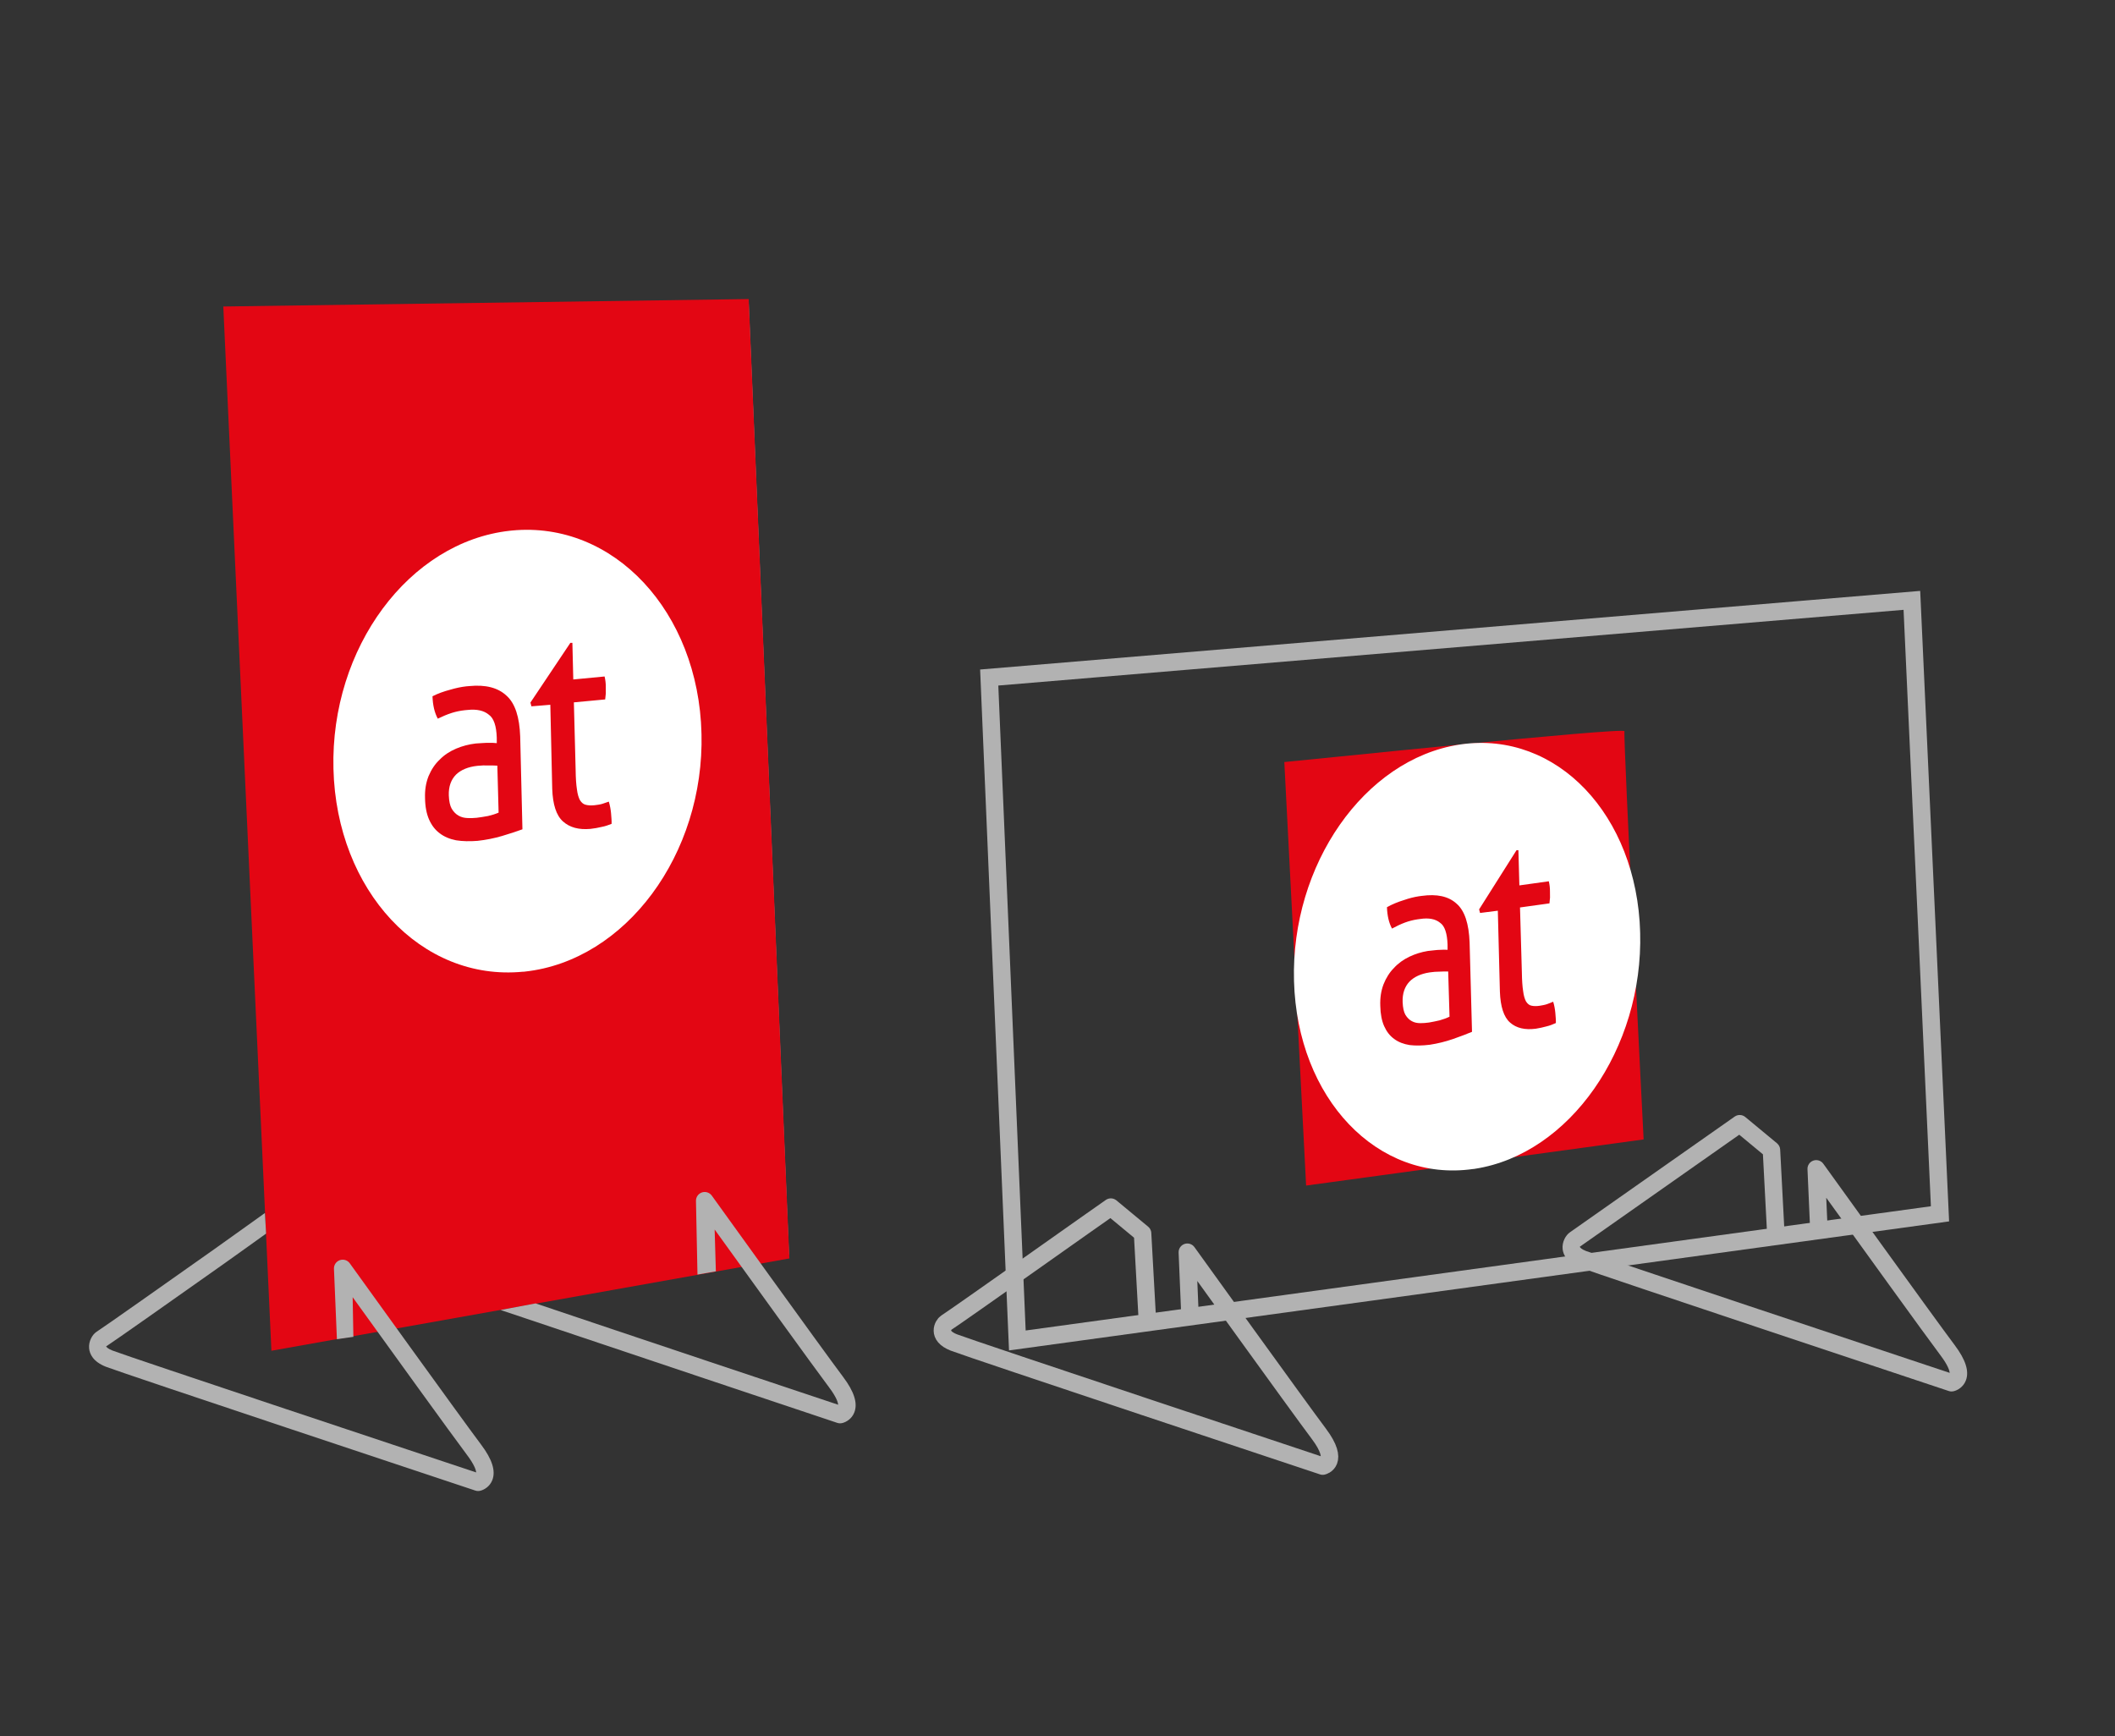 <?xml version="1.0" encoding="utf-8"?>
<!-- Generator: Adobe Illustrator 19.2.0, SVG Export Plug-In . SVG Version: 6.00 Build 0)  -->
<svg xmlns="http://www.w3.org/2000/svg" xmlns:xlink="http://www.w3.org/1999/xlink" version="1.1" id="Ebene_1" x="0px" y="0px" viewBox="0 0 179.667 147.5" enable-background="new 0 0 179.667 147.5" xml:space="preserve">
<rect x="0" y="0" width="179.667" height="147.5" fill="#333333" stroke="none"/>
<g>
	<g>

			<line fill="#B2B2B2" stroke="#B2B2B2" stroke-width="0.85" stroke-miterlimit="10" x1="63.167" y1="25.521" x2="66.601" y2="106.617"/>
	</g>
	<polygon fill="#e30613" points="18.969,26.037 63.601,25.405 67.057,106.903 23.056,114.745  "/>
</g>
	<g>
	<g enable-background="new    ">
		<defs>
			<polygon id="SVGID_1_" enable-background="new    " points="28.986,84.261 26.933,44.581 58.926,43.362 60.236,80.808    "/>
		</defs>
		<clipPath id="SVGID_2_">
			<use xlink:href="#SVGID_1_" overflow="visible"/>
		</clipPath>
		<g clip-path="url(#SVGID_2_)" class="type default">
			<path fill="#FFFFFF" d="M37.189,61.05c-0.278-0.514-0.426-1.157-0.449-1.904c0.46-0.235,0.974-0.418,1.539-0.566     c0.459-0.135,0.903-0.229,1.341-0.278c0.088-0.008,0.178-0.019,0.26-0.022c1.366-0.13,2.416,0.13,3.148,0.817     c0.736,0.657,1.103,1.827,1.161,3.459l0.191,7.892c-0.48,0.176-1.047,0.364-1.734,0.568c-0.683,0.2-1.371,0.336-2.079,0.413     c-0.675,0.053-1.284,0.039-1.823-0.047c-0.538-0.103-1.016-0.306-1.388-0.593c-0.396-0.296-0.683-0.671-0.907-1.172     c-0.209-0.47-0.332-1.085-0.342-1.807c-0.025-0.708,0.076-1.314,0.299-1.88c0.239-0.566,0.551-1.036,0.956-1.411     c0.384-0.395,0.859-0.699,1.388-0.925c0.529-0.224,1.081-0.366,1.666-0.436c0.431-0.021,0.796-0.062,1.072-0.053     c0.295-0.013,0.521,0.008,0.713,0.024l-0.002-0.476c-0.032-0.971-0.246-1.64-0.67-1.938c-0.414-0.351-1.023-0.49-1.801-0.406     c-0.083,0.003-0.163,0.013-0.244,0.022c-0.386,0.042-0.743,0.117-1.1,0.228C37.975,60.69,37.579,60.86,37.189,61.05      M50.151,70.413c-0.986,0.087-1.757-0.119-2.329-0.635c-0.573-0.514-0.864-1.446-0.911-2.762l-0.162-7.146l-1.606,0.132     l-0.083-0.321l3.393-5.073l0.171,0.003l0.076,3.109l2.66-0.254c0.065,0.282,0.108,0.586,0.101,0.924l0.002,0.52l-0.053,0.506     l-2.66,0.249L48.9,65.4c0.008,0.685,0.044,1.239,0.109,1.648c0.05,0.417,0.146,0.718,0.26,0.928     c0.126,0.199,0.289,0.344,0.477,0.386c0.215,0.057,0.456,0.073,0.766,0.04c0.226-0.03,0.45-0.053,0.656-0.117     c0.186-0.062,0.378-0.122,0.55-0.188c0.093,0.303,0.159,0.651,0.189,0.978c0.029,0.352,0.057,0.659,0.047,0.91     c-0.273,0.109-0.548,0.206-0.837,0.259C50.807,70.319,50.476,70.378,50.151,70.413 M43.298,45.088     c-8.543,0.948-15.23,9.941-14.972,20.22c0.257,10.356,7.461,18.077,16.097,17.238c0.061,0.004,0.128-0.005,0.192-0.014     c8.525-0.941,15.231-9.946,14.976-20.225c-0.259-10.353-7.461-18.069-16.099-17.24C43.427,45.074,43.365,45.083,43.298,45.088"/>
			<path fill="#FFFFFF" d="M40.547,65.057c-0.786,0.085-1.392,0.341-1.805,0.741c-0.419,0.423-0.641,1.005-0.616,1.771     c0.019,0.494,0.101,0.878,0.248,1.134c0.166,0.272,0.362,0.463,0.574,0.581c0.246,0.144,0.492,0.193,0.768,0.208     c0.262,0.009,0.523,0.005,0.781-0.023c0.312-0.036,0.639-0.094,0.965-0.152c0.326-0.075,0.634-0.172,0.894-0.286l-0.107-3.99     c-0.21-0.023-0.469-0.011-0.779-0.017c-0.312-0.01-0.57-0.003-0.799,0.023C40.631,65.049,40.588,65.049,40.547,65.057"/>
			<path fill="#e30613" d="M112.002,59.499c-0.333-0.617-0.511-1.388-0.538-2.285c0.552-0.282,1.169-0.501,1.847-0.679     c0.551-0.162,1.084-0.275,1.609-0.334c0.105-0.01,0.213-0.023,0.312-0.027c1.639-0.156,2.899,0.156,3.778,0.981     c0.884,0.789,1.324,2.192,1.393,4.151l0.229,9.471c-0.576,0.211-1.256,0.436-2.08,0.682c-0.82,0.24-1.645,0.403-2.495,0.496     c-0.81,0.064-1.54,0.047-2.187-0.057c-0.646-0.124-1.219-0.367-1.666-0.711c-0.475-0.355-0.82-0.805-1.089-1.406     c-0.251-0.564-0.399-1.302-0.41-2.168c-0.03-0.849,0.091-1.577,0.358-2.257c0.287-0.679,0.662-1.244,1.148-1.694     c0.461-0.474,1.031-0.839,1.665-1.11c0.635-0.269,1.297-0.44,1.999-0.523c0.518-0.026,0.955-0.075,1.286-0.064     c0.354-0.015,0.625,0.009,0.856,0.029l-0.002-0.571c-0.038-1.165-0.295-1.967-0.804-2.325c-0.497-0.422-1.227-0.588-2.162-0.487     c-0.099,0.004-0.196,0.015-0.293,0.026c-0.463,0.05-0.891,0.14-1.32,0.273C112.945,59.067,112.469,59.271,112.002,59.499      M127.556,70.734c-1.183,0.104-2.109-0.143-2.795-0.762c-0.688-0.617-1.037-1.736-1.094-3.315l-0.194-8.575l-1.927,0.159     l-0.1-0.385l4.072-6.088l0.206,0.004l0.091,3.73l3.192-0.304c0.078,0.338,0.129,0.703,0.122,1.108l0.002,0.624l-0.063,0.608     l-3.192,0.299l0.178,6.883c0.009,0.822,0.052,1.487,0.131,1.978c0.06,0.501,0.175,0.861,0.312,1.114     c0.151,0.238,0.347,0.413,0.572,0.464c0.258,0.068,0.547,0.088,0.92,0.048c0.271-0.036,0.54-0.064,0.788-0.141     c0.224-0.074,0.454-0.146,0.66-0.225c0.112,0.363,0.191,0.782,0.227,1.174c0.034,0.422,0.068,0.791,0.056,1.092     c-0.327,0.131-0.657,0.247-1.005,0.311C128.343,70.621,127.946,70.692,127.556,70.734 M119.333,40.345     c-10.251,1.138-18.276,11.93-17.967,24.264c0.309,12.427,8.953,21.692,19.317,20.686c0.074,0.005,0.153-0.007,0.231-0.017     c10.23-1.13,18.278-11.935,17.971-24.27c-0.311-12.424-8.953-21.682-19.319-20.688C119.488,40.328,119.413,40.338,119.333,40.345     "/>
		</g>
	</g>
</g>
	<path fill="#e30613" d="M109.102,64.734c0.494-0.021,29.017-3.002,28.895-2.617c-0.122,0.385,1.628,34.675,1.628,34.675  l-28.672,3.92L109.102,64.734z"/>
	<g>
	<g enable-background="new    ">
		<defs>
			<polygon id="SVGID_3_" enable-background="new    " points="110.608,101.575 108.547,63.422 138.641,60.97 139.996,97.001    "/>
		</defs>
		<clipPath id="SVGID_4_">
			<use xlink:href="#SVGID_3_" overflow="visible"/>
		</clipPath>
		<g clip-path="url(#SVGID_4_)" class="type default">
			<path fill="#FFFFFF" d="M118.249,78.882c-0.263-0.484-0.404-1.098-0.428-1.817c0.432-0.245,0.915-0.441,1.446-0.607     c0.431-0.149,0.849-0.257,1.261-0.321c0.083-0.011,0.167-0.025,0.245-0.032c1.285-0.179,2.273,0.029,2.964,0.662     c0.695,0.604,1.044,1.716,1.104,3.287l0.205,7.597c-0.451,0.189-0.984,0.392-1.629,0.617c-0.642,0.22-1.289,0.379-1.955,0.481     c-0.635,0.078-1.207,0.089-1.715,0.027c-0.507-0.078-0.957-0.254-1.308-0.516c-0.373-0.269-0.645-0.619-0.858-1.093     c-0.198-0.444-0.316-1.032-0.327-1.728c-0.026-0.681,0.067-1.27,0.275-1.824c0.223-0.555,0.516-1.021,0.895-1.398     c0.36-0.396,0.806-0.708,1.302-0.947c0.497-0.237,1.016-0.396,1.566-0.487c0.406-0.038,0.748-0.092,1.008-0.094     c0.278-0.024,0.491-0.013,0.671-0.005l-0.003-0.459c-0.033-0.934-0.236-1.57-0.637-1.84c-0.391-0.322-0.964-0.432-1.696-0.319     c-0.078,0.007-0.154,0.019-0.23,0.031c-0.363,0.056-0.698,0.142-1.034,0.263C118.987,78.504,118.615,78.683,118.249,78.882      M130.474,87.386c-0.927,0.123-1.654-0.044-2.193-0.519c-0.541-0.472-0.818-1.359-0.866-2.625l-0.176-6.879l-1.51,0.192     l-0.079-0.306l3.176-5.024l0.161-0.004l0.082,2.992l2.502-0.35c0.062,0.269,0.103,0.56,0.098,0.886l0.004,0.501l-0.048,0.49     l-2.502,0.347l0.158,5.521c0.009,0.66,0.045,1.193,0.108,1.584c0.048,0.4,0.14,0.686,0.248,0.884     c0.119,0.186,0.274,0.32,0.45,0.353c0.203,0.046,0.429,0.052,0.721,0.008c0.212-0.038,0.423-0.069,0.617-0.139     c0.175-0.067,0.356-0.132,0.517-0.203c0.089,0.288,0.152,0.621,0.181,0.935c0.028,0.338,0.056,0.633,0.047,0.875     c-0.256,0.116-0.515,0.22-0.787,0.283C131.09,87.269,130.779,87.339,130.474,87.386 M123.945,63.258     c-8.034,1.254-14.295,10.187-14.02,20.081c0.276,9.968,7.078,17.121,15.2,15.968c0.058,0.001,0.12-0.01,0.181-0.022     c8.017-1.247,14.297-10.191,14.023-20.086c-0.277-9.966-7.078-17.113-15.202-15.969C124.066,63.239,124.007,63.25,123.945,63.258     "/>
			<path fill="#FFFFFF" d="M121.421,82.609c-0.739,0.114-1.309,0.384-1.696,0.786c-0.393,0.424-0.6,0.994-0.573,1.731     c0.019,0.476,0.098,0.842,0.237,1.083c0.157,0.256,0.342,0.431,0.542,0.536c0.232,0.129,0.463,0.166,0.723,0.17     c0.246-0.002,0.492-0.016,0.735-0.053c0.293-0.047,0.601-0.116,0.907-0.185c0.307-0.085,0.596-0.191,0.84-0.311l-0.114-3.841     c-0.198-0.013-0.441,0.008-0.733,0.015c-0.294,0.003-0.536,0.02-0.752,0.054C121.501,82.598,121.46,82.6,121.421,82.609"/>
			<path fill="#e30613" d="M188.626,74.401c-0.315-0.581-0.485-1.317-0.514-2.18c0.518-0.294,1.098-0.53,1.735-0.728     c0.517-0.178,1.019-0.308,1.513-0.386c0.099-0.014,0.2-0.03,0.294-0.038c1.541-0.215,2.728,0.035,3.557,0.794     c0.834,0.725,1.252,2.059,1.324,3.945l0.246,9.117c-0.542,0.226-1.18,0.471-1.955,0.74c-0.77,0.264-1.546,0.454-2.346,0.577     c-0.762,0.094-1.449,0.107-2.058,0.033c-0.608-0.094-1.148-0.305-1.569-0.619c-0.448-0.323-0.774-0.743-1.029-1.312     c-0.238-0.533-0.38-1.238-0.393-2.073c-0.031-0.817,0.08-1.524,0.33-2.189c0.268-0.666,0.619-1.225,1.074-1.678     c0.432-0.475,0.967-0.849,1.563-1.136c0.596-0.284,1.219-0.475,1.879-0.584c0.487-0.045,0.898-0.11,1.21-0.113     c0.333-0.029,0.589-0.016,0.805-0.006l-0.004-0.551c-0.039-1.121-0.284-1.884-0.764-2.208c-0.469-0.386-1.157-0.518-2.035-0.383     c-0.093,0.008-0.184,0.022-0.276,0.037c-0.435,0.067-0.838,0.171-1.241,0.316C189.512,73.947,189.065,74.163,188.626,74.401      M203.296,84.607c-1.113,0.147-1.985-0.053-2.632-0.623c-0.649-0.567-0.981-1.631-1.04-3.151l-0.211-8.255l-1.812,0.23     l-0.095-0.367l3.811-6.029l0.194-0.005l0.098,3.591l3.002-0.421c0.075,0.323,0.124,0.672,0.118,1.063l0.004,0.601l-0.057,0.588     l-3.002,0.416l0.19,6.625c0.011,0.792,0.054,1.431,0.129,1.901c0.058,0.48,0.168,0.823,0.297,1.061     c0.143,0.224,0.328,0.384,0.54,0.424c0.243,0.056,0.515,0.063,0.865,0.01c0.255-0.045,0.508-0.083,0.74-0.167     c0.21-0.08,0.427-0.159,0.62-0.243c0.106,0.346,0.182,0.746,0.217,1.122c0.034,0.405,0.067,0.76,0.056,1.051     c-0.307,0.139-0.617,0.265-0.944,0.34C204.035,84.466,203.662,84.55,203.296,84.607 M195.46,55.652     c-9.64,1.505-17.154,12.224-16.824,24.097c0.331,11.962,8.494,20.545,18.24,19.161c0.069,0.002,0.144-0.012,0.217-0.026     c9.62-1.497,17.156-12.23,16.828-24.103c-0.333-11.959-8.493-20.535-18.242-19.163C195.606,55.63,195.536,55.643,195.46,55.652"/>
		</g>
	</g>
</g>
	<path fill="#B2B2B2" d="M165.784,118.204c-0.079,0-0.158-0.013-0.234-0.038c-1.219-0.405-29.868-9.93-31.368-10.513  c-1.097-0.427-1.388-1.074-1.438-1.543c-0.067-0.614,0.274-1.197,0.629-1.435c0.126-0.085,2.71-1.902,5.624-3.951  c3.729-2.621,7.995-5.62,8.368-5.876c0.273-0.188,0.639-0.172,0.894,0.04l2.696,2.233c0.16,0.133,0.257,0.326,0.268,0.533  l0.417,7.959l-1.482,0.078l-0.4-7.634l-2.01-1.665c-1.263,0.884-4.769,3.349-7.896,5.547c-3.868,2.72-5.572,3.917-5.654,3.972  c0.031,0.065,0.141,0.208,0.524,0.356c1.372,0.534,27.373,9.183,30.904,10.356c-0.021-0.186-0.137-0.629-0.768-1.468  c-1.325-1.762-7.007-9.641-9.722-13.409l0.141,3.18l-1.484,0.066l-0.25-5.667c-0.015-0.328,0.188-0.627,0.499-0.735  c0.312-0.107,0.655,0.002,0.846,0.269c0.095,0.131,9.418,13.092,11.158,15.404c0.935,1.242,1.247,2.222,0.956,2.994  c-0.213,0.566-0.707,0.854-1.065,0.93C165.886,118.198,165.835,118.204,165.784,118.204z"/>
	<path fill="none" stroke="#B2B2B2" stroke-width="1.485" stroke-linejoin="round" stroke-miterlimit="10" d="M101.114,112.354  l-0.25-5.979c0,0,9.402,13.071,11.167,15.417c1.833,2.438,0.333,2.75,0.333,2.75s-29.833-9.917-31.333-10.5  c-1.5-0.583-0.878-1.533-0.667-1.667c0.945-0.597,13.38-9.416,14-9.833l2.696,2.234l0.449,8.1"/>
	<path fill="#B2B2B2" d="M40.614,126.66c-0.079,0-0.158-0.013-0.234-0.038c-1.219-0.405-29.868-9.93-31.368-10.513  c-1.108-0.432-1.396-1.089-1.441-1.564c-0.06-0.621,0.289-1.196,0.648-1.423c0.597-0.378,6.248-4.368,9.987-7.008  c2.112-1.492,4.082-2.927,4.3-3.073l0.098,1.751c-0.216,0.146-1.443,1.053-3.542,2.535c-3.976,2.808-9.421,6.652-10.051,7.052  c0.045,0.053,0.152,0.195,0.539,0.346c1.372,0.534,27.373,9.183,30.904,10.356c-0.021-0.186-0.137-0.629-0.768-1.468  c-1.326-1.764-7.016-9.652-9.728-13.418l0.061,3.368l-1.399,0.198l-0.25-5.979c-0.014-0.328,0.189-0.626,0.5-0.733  c0.307-0.106,0.654,0.001,0.845,0.269c0.095,0.131,9.418,13.092,11.158,15.404c0.935,1.242,1.247,2.222,0.956,2.994  c-0.213,0.566-0.707,0.854-1.065,0.93C40.716,126.654,40.665,126.66,40.614,126.66z"/>
	<path fill="#B2B2B2" d="M71.364,120.91c-0.079,0-0.158-0.013-0.234-0.038c-0.189-0.063-20.262-6.775-28.606-9.591l2.979-0.559  c7.671,2.59,22.936,7.689,25.702,8.609c-0.021-0.186-0.137-0.629-0.768-1.468c-1.326-1.764-7.016-9.652-9.728-13.418L60.812,108  l-1.562,0.271l-0.128-6.24c-0.014-0.328,0.189-0.626,0.5-0.733c0.308-0.106,0.654,0.003,0.845,0.269  c0.095,0.131,9.418,13.092,11.158,15.404c0.935,1.242,1.247,2.222,0.956,2.994c-0.213,0.566-0.707,0.854-1.065,0.93  C71.466,120.904,71.415,120.909,71.364,120.91z"/>
	<polygon fill="none" stroke="#B2B2B2" stroke-width="1.485" stroke-miterlimit="10" points="164.801,103.112 86.422,113.87  84.033,57.555 162.412,51 "/>
</svg>
